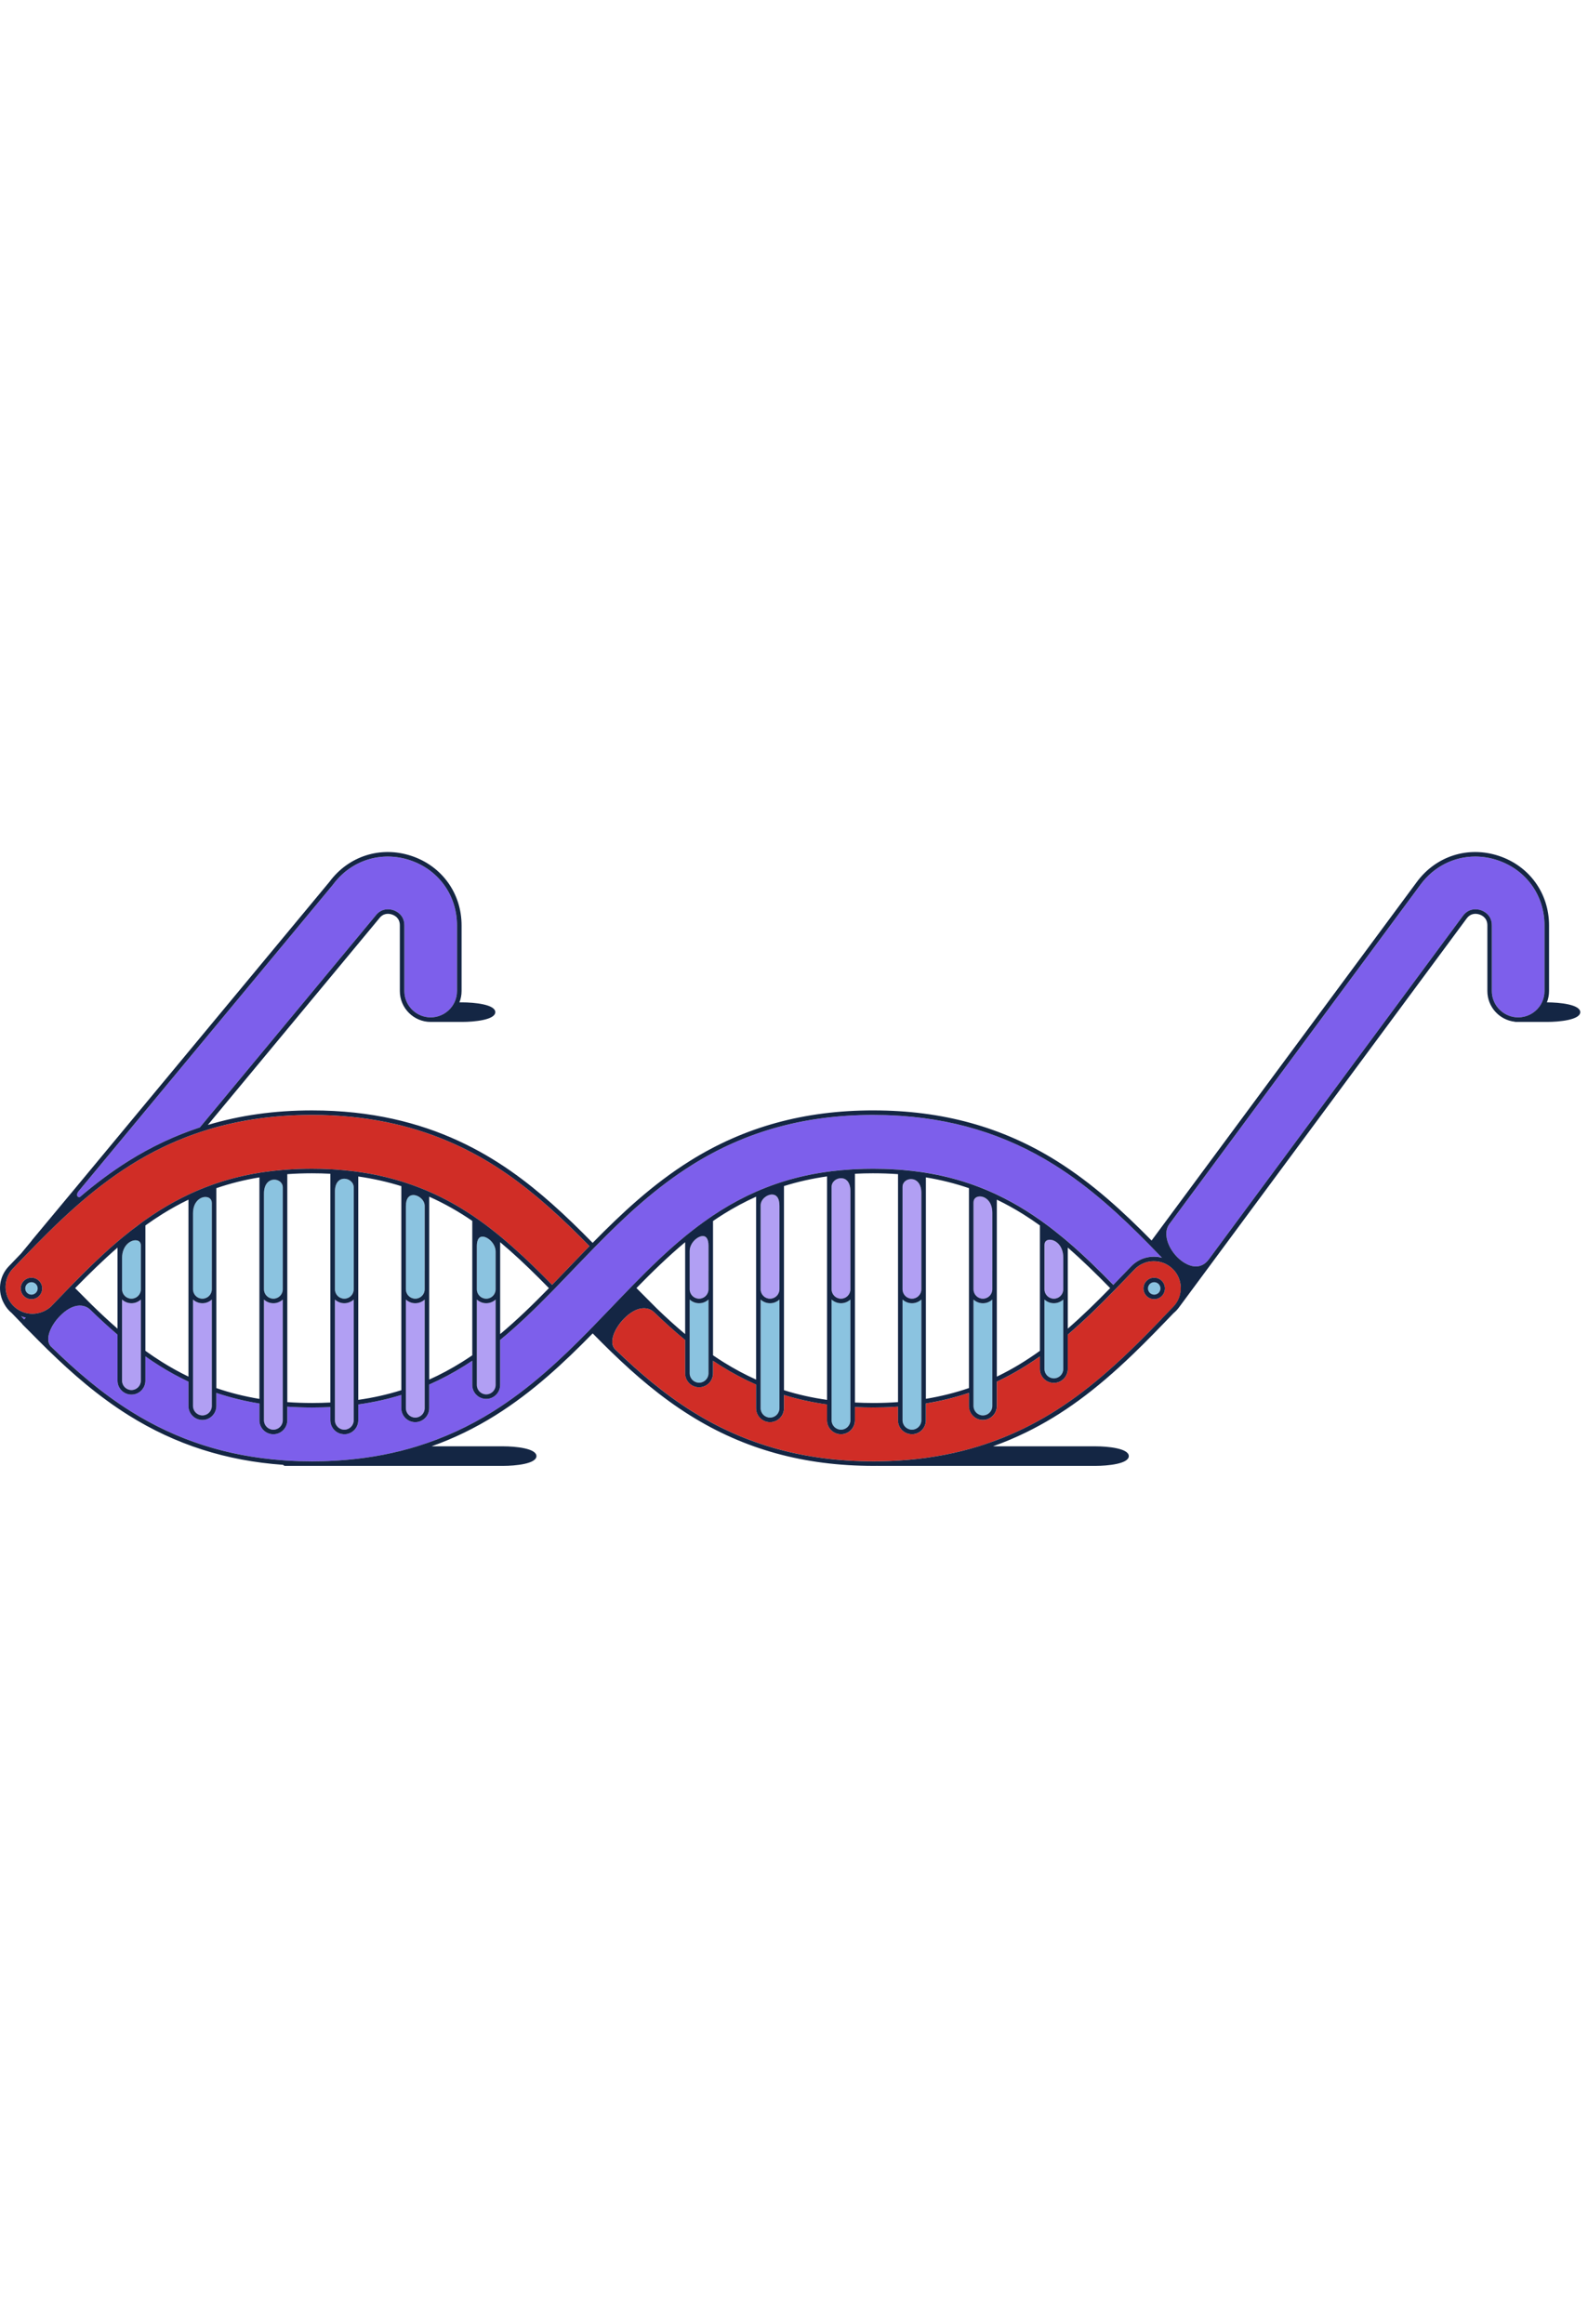 <svg width="205" height="300" viewBox="0 0 205 300" fill="none" xmlns="http://www.w3.org/2000/svg">
<path d="M34.075 167.778V183.365C34.075 184.035 34.62 184.579 35.29 184.579C35.959 184.579 36.504 184.034 36.504 183.365V167.777C36.183 168.072 35.758 168.253 35.29 168.253C34.822 168.253 34.396 168.072 34.075 167.778ZM43.235 167.778V183.366C43.235 183.718 43.386 184.034 43.627 184.256C43.81 184.428 44.043 184.537 44.293 184.569C44.344 184.576 44.397 184.581 44.449 184.581C45.12 184.581 45.664 184.035 45.664 183.366V167.778C45.343 168.073 44.917 168.254 44.449 168.254C43.98 168.253 43.556 168.072 43.235 167.778ZM15.756 167.778V178.248C15.756 178.919 16.301 179.463 16.97 179.463C17.64 179.463 18.184 178.917 18.184 178.248V167.778C17.864 168.073 17.438 168.254 16.97 168.254C16.502 168.253 16.076 168.072 15.756 167.778ZM24.916 167.778V181.521C24.916 182.192 25.461 182.736 26.13 182.736C26.8 182.736 27.344 182.191 27.344 181.521V167.778C27.024 168.073 26.598 168.254 26.13 168.254C25.662 168.253 25.236 168.072 24.916 167.778ZM61.553 167.778V178.807C61.553 179.478 62.099 180.022 62.768 180.022C63.438 180.022 63.982 179.477 63.982 178.807V167.779C63.661 168.074 63.236 168.256 62.768 168.256C62.3 168.253 61.874 168.072 61.553 167.778ZM52.394 167.778V181.805C52.394 182.475 52.939 183.019 53.608 183.019C54.278 183.019 54.822 182.474 54.822 181.805V167.777C54.502 168.072 54.076 168.253 53.608 168.253C53.14 168.253 52.714 168.072 52.394 167.778ZM126.497 154.464C126.098 154.464 125.671 154.671 125.671 155.254V166.452C125.671 167.122 126.216 167.666 126.885 167.666C127.554 167.666 128.099 167.121 128.099 166.452V156.574C128.098 155.901 127.909 155.342 127.551 154.956C127.263 154.643 126.878 154.464 126.497 154.464ZM108.574 152.108C107.986 152.108 107.352 152.542 107.352 153.242V166.452C107.352 167.122 107.897 167.666 108.567 167.666C109.236 167.666 109.781 167.121 109.781 166.452V153.775C109.781 153.208 109.644 152.755 109.387 152.465C109.123 152.17 108.799 152.108 108.574 152.108ZM117.611 152.225C117.078 152.225 116.513 152.581 116.512 153.241V166.453C116.512 167.123 117.057 167.667 117.726 167.667C118.395 167.667 118.941 167.122 118.941 166.453V154.02C118.941 152.696 118.224 152.225 117.611 152.225ZM99.656 154.215C98.993 154.215 98.191 154.843 98.191 155.625V166.453C98.191 167.123 98.737 167.667 99.406 167.667C100.076 167.667 100.62 167.122 100.62 166.453V155.652C100.62 155.146 100.512 154.751 100.308 154.508C100.147 154.314 99.927 154.215 99.656 154.215ZM90.729 159.581C90.059 159.581 89.033 160.452 89.033 161.523V166.453C89.033 167.123 89.578 167.667 90.247 167.667C90.916 167.667 91.461 167.122 91.461 166.453V160.819C91.461 160.373 91.377 160.027 91.219 159.819C91.099 159.658 90.937 159.581 90.729 159.581ZM136.652 160.607C136.332 160.261 135.91 160.054 135.521 160.054C135.314 160.054 134.83 160.121 134.83 160.743V166.453C134.83 167.123 135.376 167.667 136.045 167.667C136.715 167.667 137.259 167.122 137.259 166.453V162.357C137.26 161.457 136.929 160.909 136.652 160.607Z" fill="#B19FF3"/>
<path d="M193.293 111.05C192.346 110.738 191.386 110.587 190.445 110.587C187.704 110.587 185.108 111.868 183.384 114.201L150.962 158.034C150.283 158.952 150.623 160.102 150.886 160.706C151.515 162.154 152.913 163.351 154.137 163.49C154.901 163.577 155.545 163.273 156.055 162.583L188.851 118.245C189.678 117.127 190.832 117.399 191.165 117.509C191.499 117.619 192.588 118.086 192.588 119.476V127.951C192.588 129.613 193.787 130.999 195.366 131.293C195.462 131.31 195.56 131.326 195.659 131.335C195.755 131.344 195.853 131.349 195.951 131.35C195.964 131.35 195.976 131.351 195.987 131.351C197.094 131.351 198.08 130.819 198.701 129.998C198.773 129.904 198.838 129.806 198.9 129.705C199.22 129.177 199.389 128.57 199.388 127.952V119.478C199.387 115.577 196.995 112.27 193.293 111.05ZM10.307 154.546C12.269 152.873 14.351 151.293 16.615 149.878C19.538 148.048 22.59 146.613 25.798 145.559L48.466 118.238C49.292 117.129 50.442 117.399 50.775 117.509C51.109 117.619 52.198 118.086 52.198 119.476V127.951C52.198 129.726 53.566 131.189 55.305 131.337C55.401 131.346 55.499 131.35 55.597 131.35C55.696 131.35 55.794 131.346 55.89 131.337C56.877 131.253 57.745 130.745 58.311 129.997C58.383 129.903 58.448 129.805 58.51 129.704C58.83 129.175 58.999 128.569 58.998 127.951V119.476C58.998 115.579 56.606 112.271 52.904 111.051C49.202 109.83 45.312 111.068 42.995 114.202L42.984 114.215L10.19 153.742L10.187 153.747L10.079 153.876C9.932 154.091 9.918 154.316 9.99 154.443C10.056 154.554 10.189 154.564 10.307 154.546ZM3.097 170.324C3.102 170.331 3.109 170.337 3.115 170.344L3.127 170.331L3.329 170.112C3.119 170.067 2.913 170.005 2.713 169.928C2.84 170.06 2.969 170.192 3.097 170.324ZM148.518 160.845L148.311 160.635C144.653 156.92 140.75 153.292 136.087 150.374C129.745 146.406 122.795 144.31 114.902 143.988C114.191 143.958 113.48 143.943 112.768 143.943H112.734V143.942H112.733C103.938 143.942 96.299 146.046 89.381 150.374C84.615 153.355 80.643 157.081 76.915 160.88C76.847 160.95 76.778 161.019 76.71 161.09C76.643 161.16 76.573 161.229 76.506 161.299C76.152 161.662 75.802 162.024 75.452 162.387C75.303 162.54 75.156 162.695 75.007 162.848C74.671 163.198 74.336 163.546 74.001 163.895L73.847 163.751L74 163.897L73.999 163.898C73.22 164.71 72.449 165.513 71.679 166.305C71.611 166.375 71.543 166.445 71.475 166.514C71.408 166.584 71.339 166.653 71.271 166.722C69.09 168.952 66.906 171.076 64.568 172.995V178.807C64.568 179.799 63.76 180.606 62.768 180.606C61.776 180.606 60.969 179.799 60.969 178.807V175.679C60.632 175.904 60.292 176.125 59.947 176.342C58.465 177.27 56.957 178.071 55.409 178.752V181.805C55.409 182.797 54.602 183.604 53.61 183.604C52.618 183.604 51.811 182.797 51.811 181.805V180.093C50.027 180.644 48.179 181.052 46.25 181.319V183.365C46.25 184.358 45.443 185.165 44.451 185.165C44.414 185.165 44.377 185.161 44.34 185.159C44.239 185.153 44.141 185.139 44.047 185.117C43.946 185.094 43.847 185.063 43.752 185.023C43.106 184.749 42.651 184.109 42.651 183.364V181.655C42.535 181.661 42.42 181.667 42.305 181.672C42.1 181.68 41.894 181.688 41.688 181.694C41.228 181.707 40.763 181.714 40.294 181.714H40.281C39.191 181.714 38.13 181.677 37.091 181.605V183.364C37.091 184.356 36.283 185.164 35.291 185.164C34.299 185.164 33.492 184.356 33.492 183.364V181.195C31.564 180.884 29.717 180.43 27.932 179.828V181.519C27.932 182.512 27.125 183.319 26.133 183.319C25.141 183.319 24.334 182.512 24.334 181.519V178.376C23.073 177.781 21.836 177.103 20.616 176.341C19.988 175.948 19.375 175.537 18.772 175.114V178.246C18.772 179.238 17.965 180.046 16.973 180.046C15.981 180.046 15.174 179.238 15.174 178.246V172.306C13.961 171.271 12.784 170.182 11.623 169.053C11.617 169.048 11.609 169.043 11.604 169.037C10.86 168.351 9.384 168.181 7.678 169.966C6.508 171.191 5.784 172.935 6.541 173.801C9.673 176.864 13.036 179.795 16.929 182.231C22.837 185.927 29.273 187.999 36.506 188.526L36.798 188.547C36.895 188.554 36.992 188.561 37.091 188.567C38.136 188.63 39.2 188.662 40.281 188.662H40.335C40.822 188.662 41.307 188.654 41.788 188.641C42.009 188.636 42.23 188.627 42.45 188.618C45.703 188.486 48.796 188.052 51.752 187.309C52.121 187.217 52.488 187.118 52.852 187.017C53.185 186.923 53.516 186.826 53.845 186.724C57.28 185.667 60.531 184.174 63.635 182.232C68.401 179.251 72.373 175.525 76.101 171.726L76.106 171.721L76.306 171.517L76.31 171.513C76.377 171.445 76.444 171.377 76.51 171.308L76.515 171.303C77.332 170.467 78.136 169.628 78.937 168.793V168.789L79.022 168.702C79.028 168.695 79.035 168.689 79.041 168.683L79.252 168.884L79.042 168.682C79.371 168.339 79.697 167.999 80.025 167.659C80.171 167.507 80.317 167.355 80.464 167.203C80.756 166.901 81.047 166.601 81.337 166.301C81.339 166.299 81.342 166.297 81.343 166.294C81.408 166.226 81.475 166.158 81.541 166.091C81.543 166.088 81.545 166.086 81.546 166.084L81.745 165.881L81.752 165.874C83.931 163.647 86.114 161.524 88.452 159.605C88.488 159.575 88.526 159.547 88.562 159.516C88.567 159.513 88.569 159.508 88.574 159.506L88.588 159.495C88.639 159.453 88.692 159.412 88.743 159.37C88.84 159.292 88.938 159.212 89.036 159.135C89.918 158.431 90.826 157.76 91.758 157.124C91.856 157.057 91.952 156.988 92.05 156.923C92.386 156.698 92.727 156.477 93.072 156.262C94.555 155.334 96.064 154.532 97.612 153.851C97.709 153.807 97.807 153.766 97.904 153.724C98.001 153.682 98.098 153.64 98.197 153.599C98.995 153.266 99.805 152.964 100.626 152.695C100.724 152.663 100.821 152.632 100.919 152.6C101.016 152.569 101.114 152.538 101.211 152.509C102.996 151.958 104.842 151.551 106.772 151.283C106.869 151.269 106.967 151.257 107.064 151.244L107.356 151.206C108.152 151.107 108.961 151.033 109.786 150.981C109.883 150.975 109.98 150.968 110.079 150.964C110.176 150.958 110.274 150.953 110.371 150.948C111.147 150.91 111.934 150.889 112.739 150.889H112.74V150.89C113.213 150.89 113.682 150.897 114.144 150.91C114.351 150.916 114.556 150.924 114.761 150.932C115.156 150.948 115.545 150.972 115.932 150.997C116.03 151.005 116.128 151.01 116.225 151.017C116.323 151.024 116.42 151.034 116.517 151.042C117.342 151.111 118.152 151.202 118.947 151.318C119.045 151.332 119.142 151.347 119.24 151.362C119.337 151.378 119.435 151.392 119.532 151.408C121.46 151.719 123.307 152.174 125.092 152.776C125.19 152.808 125.288 152.842 125.385 152.876C125.482 152.91 125.58 152.944 125.677 152.979C126.498 153.273 127.308 153.6 128.107 153.958C128.204 154.002 128.302 154.046 128.399 154.091C128.496 154.135 128.595 154.182 128.692 154.227C129.953 154.823 131.188 155.499 132.407 156.262C133.033 156.654 133.649 157.064 134.252 157.49C134.35 157.559 134.447 157.629 134.544 157.699C134.643 157.77 134.74 157.841 134.837 157.912C135.667 158.518 136.476 159.149 137.267 159.805C137.365 159.887 137.462 159.969 137.559 160.051C137.656 160.133 137.754 160.215 137.852 160.296C139.884 162.03 141.809 163.915 143.732 165.88C144.508 165.082 145.278 164.281 146.036 163.491C146.185 163.336 146.346 163.192 146.518 163.062C146.728 162.902 146.952 162.764 147.187 162.649C147.355 162.567 147.528 162.496 147.707 162.437C148.083 162.314 148.478 162.248 148.884 162.24C149.273 162.231 149.653 162.278 150.018 162.375C149.592 161.934 149.164 161.492 148.732 161.051C148.656 160.985 148.587 160.915 148.518 160.845Z" fill="#7D5FEB"/>
<path d="M70.828 155.821C70.463 155.497 70.087 155.172 69.702 154.843C69.537 154.703 69.37 154.562 69.2 154.421C63.013 149.273 54.191 143.94 40.279 143.94C35.209 143.94 30.526 144.641 26.141 146.061C25.967 146.117 25.791 146.175 25.618 146.234C25.44 146.295 25.262 146.356 25.086 146.418C22.248 147.424 19.536 148.739 16.927 150.372C11.594 153.708 7.258 157.975 3.143 162.235C3.095 162.285 3.049 162.334 3.001 162.383C2.852 162.537 2.703 162.692 2.555 162.845C2.234 163.177 1.916 163.51 1.598 163.842C1.594 163.846 1.591 163.851 1.587 163.854C1.583 163.86 1.578 163.867 1.573 163.873C1.148 164.362 0.873 164.947 0.769 165.572C0.724 165.838 0.71 166.112 0.729 166.389C0.792 167.314 1.212 168.157 1.91 168.765C2.448 169.234 3.104 169.518 3.808 169.595C3.842 169.598 3.876 169.604 3.91 169.606C4.002 169.613 4.094 169.616 4.187 169.616C4.328 169.616 4.47 169.606 4.61 169.589C5.329 169.498 6.027 169.185 6.569 168.699C6.645 168.619 6.719 168.541 6.796 168.462C7.493 167.735 8.186 167.014 8.878 166.304L8.88 166.302C8.947 166.233 9.015 166.164 9.081 166.095C9.083 166.093 9.083 166.092 9.084 166.092L9.286 165.886L9.288 165.884C9.347 165.823 9.407 165.764 9.465 165.704C10.197 164.956 10.932 164.222 11.671 163.502C12.816 162.391 13.975 161.319 15.17 160.298C15.267 160.215 15.366 160.134 15.463 160.052C15.56 159.971 15.657 159.888 15.755 159.807C16.545 159.151 17.354 158.519 18.185 157.914C18.282 157.843 18.379 157.771 18.477 157.701C18.575 157.631 18.672 157.561 18.77 157.492C19.373 157.066 19.987 156.657 20.612 156.265C21.831 155.502 23.069 154.825 24.33 154.229C24.427 154.183 24.525 154.137 24.622 154.092C24.72 154.048 24.818 154.003 24.915 153.96C25.712 153.602 26.522 153.275 27.345 152.981C27.442 152.946 27.54 152.912 27.637 152.878C27.734 152.844 27.831 152.81 27.93 152.777C29.716 152.175 31.562 151.721 33.49 151.41L33.782 151.364C33.879 151.349 33.977 151.334 34.075 151.32C34.87 151.204 35.68 151.113 36.505 151.045L36.797 151.02C36.894 151.013 36.992 151.007 37.089 151C38.128 150.929 39.189 150.892 40.279 150.892C41.09 150.892 41.88 150.913 42.65 150.952C42.748 150.957 42.845 150.964 42.942 150.969L43.234 150.986C44.069 151.041 44.877 151.118 45.664 151.218C45.859 151.242 46.054 151.268 46.249 151.296C48.247 151.577 50.094 151.996 51.809 152.522C51.908 152.553 52.005 152.583 52.102 152.614C52.2 152.645 52.297 152.677 52.394 152.708C53.235 152.983 54.045 153.283 54.824 153.606C54.922 153.647 55.019 153.686 55.117 153.727C55.215 153.769 55.312 153.811 55.409 153.854C57.456 154.747 59.294 155.791 60.969 156.914C61.067 156.979 61.164 157.045 61.262 157.112C61.36 157.178 61.457 157.246 61.554 157.313C62.403 157.905 63.212 158.514 63.984 159.133C64.082 159.211 64.179 159.29 64.276 159.369C64.374 159.449 64.472 159.528 64.569 159.609L64.669 159.692C64.831 159.827 64.992 159.961 65.15 160.096C65.515 160.406 65.873 160.716 66.223 161.026C67.905 162.515 69.51 164.085 71.272 165.885C71.889 165.25 72.507 164.608 73.129 163.96L73.576 163.492C74.409 162.624 75.248 161.75 76.097 160.878C74.284 159.031 72.611 157.399 70.828 155.821ZM2.674 166.34C2.674 165.576 3.295 164.955 4.06 164.955C4.826 164.955 5.446 165.576 5.446 166.34C5.446 167.104 4.824 167.727 4.06 167.727C3.297 167.727 2.674 167.104 2.674 166.34ZM152.433 166.216C152.433 166.195 152.431 166.174 152.431 166.153C152.43 166.119 152.429 166.085 152.426 166.051L152.419 165.975C152.417 165.946 152.415 165.916 152.41 165.886C152.406 165.857 152.402 165.829 152.398 165.801C152.395 165.775 152.391 165.748 152.387 165.723C152.382 165.691 152.375 165.661 152.369 165.629C152.364 165.606 152.361 165.582 152.355 165.559C152.348 165.526 152.34 165.495 152.332 165.462C152.326 165.44 152.321 165.418 152.315 165.396C152.306 165.364 152.296 165.331 152.287 165.299C152.281 165.278 152.275 165.257 152.268 165.236C152.258 165.204 152.246 165.173 152.236 165.14C152.229 165.119 152.222 165.097 152.213 165.076C152.202 165.045 152.189 165.015 152.177 164.984C152.168 164.962 152.16 164.94 152.15 164.918C152.139 164.89 152.125 164.862 152.112 164.835C152.1 164.811 152.089 164.787 152.078 164.763C152.065 164.738 152.052 164.713 152.038 164.687C152.025 164.662 152.011 164.636 151.997 164.611C151.984 164.588 151.97 164.566 151.957 164.543C151.941 164.517 151.926 164.49 151.909 164.463C151.896 164.442 151.882 164.422 151.869 164.402C151.851 164.374 151.833 164.346 151.813 164.318C151.8 164.299 151.786 164.28 151.772 164.262C151.751 164.233 151.731 164.205 151.71 164.177C151.696 164.159 151.681 164.141 151.666 164.122C151.644 164.095 151.623 164.069 151.599 164.042C151.583 164.022 151.565 164.003 151.548 163.984C151.526 163.96 151.505 163.935 151.481 163.912C151.444 163.873 151.406 163.835 151.368 163.797C150.697 163.155 149.818 162.813 148.89 162.831C148.175 162.846 147.498 163.075 146.93 163.486C146.76 163.61 146.6 163.748 146.454 163.9C146.222 164.142 145.989 164.386 145.755 164.629C145.559 164.832 145.363 165.036 145.166 165.241C144.825 165.595 144.48 165.951 144.135 166.305C144.067 166.375 143.999 166.446 143.931 166.515C143.863 166.585 143.795 166.654 143.727 166.724C143.324 167.137 142.918 167.548 142.51 167.955C142.36 168.104 142.21 168.252 142.062 168.4C141.721 168.736 141.381 169.071 141.04 169.399C139.94 170.459 138.88 171.423 137.847 172.305V176.742C137.847 177.734 137.04 178.542 136.048 178.542C135.056 178.542 134.248 177.734 134.248 176.742V175.119C132.556 176.313 130.889 177.304 129.17 178.147C129.01 178.226 128.848 178.303 128.687 178.379V181.524C128.687 182.516 127.88 183.323 126.888 183.323C125.896 183.323 125.089 182.516 125.089 181.524V179.825C123.306 180.424 121.456 180.879 119.528 181.192V183.368C119.528 184.36 118.721 185.168 117.729 185.168C117.383 185.168 117.06 185.067 116.785 184.897C116.669 184.826 116.562 184.742 116.465 184.647C116.295 184.48 116.161 184.281 116.069 184.061C115.977 183.842 115.93 183.606 115.93 183.368V181.607C115.543 181.633 115.152 181.656 114.758 181.673C114.553 181.683 114.347 181.69 114.14 181.695C113.677 181.71 113.21 181.717 112.738 181.717C111.934 181.717 111.145 181.695 110.37 181.657V183.367C110.37 184.359 109.563 185.166 108.571 185.166C107.579 185.166 106.771 184.359 106.771 183.367V181.319C104.842 181.051 102.995 180.644 101.211 180.093V181.804C101.211 182.796 100.404 183.603 99.412 183.603C98.42 183.603 97.613 182.796 97.613 181.804V178.752C96.064 178.071 94.556 177.269 93.073 176.341C92.729 176.126 92.388 175.905 92.053 175.68V177.3C92.053 178.292 91.246 179.1 90.253 179.1C89.261 179.1 88.454 178.292 88.454 177.3V172.997C87.067 171.858 85.734 170.646 84.424 169.384C84.422 169.382 84.419 169.381 84.418 169.38C83.674 168.693 82.199 168.523 80.494 170.308C79.3 171.558 78.569 173.348 79.403 174.195L79.408 174.199C82.425 177.118 85.664 179.902 89.388 182.232C96.305 186.56 103.944 188.663 112.741 188.663C112.821 188.663 112.9 188.662 112.98 188.662C113.077 188.662 113.175 188.661 113.272 188.659L113.565 188.656C113.793 188.652 114.02 188.648 114.247 188.642C114.468 188.636 114.688 188.628 114.906 188.62C118.187 188.489 121.289 188.055 124.247 187.309C124.616 187.217 124.981 187.119 125.345 187.017C125.676 186.923 126.006 186.826 126.333 186.725C128.359 186.099 130.332 185.316 132.235 184.383C136.831 182.128 141.035 179.051 145.864 174.404C146.22 174.061 146.573 173.715 146.925 173.367C147.078 173.215 147.231 173.064 147.384 172.911C148.245 172.051 149.093 171.182 149.928 170.318L150.019 170.223C150.132 170.106 150.243 169.989 150.357 169.872C150.393 169.833 150.431 169.796 150.467 169.757C150.681 169.535 150.894 169.313 151.107 169.092C151.226 168.968 151.345 168.843 151.465 168.719L151.478 168.706C151.482 168.701 151.486 168.696 151.49 168.692C151.509 168.672 151.528 168.651 151.547 168.631C151.568 168.607 151.589 168.585 151.609 168.561C151.627 168.54 151.645 168.517 151.662 168.495C151.681 168.472 151.701 168.448 151.72 168.425C151.736 168.403 151.753 168.38 151.769 168.359C151.788 168.335 151.806 168.309 151.824 168.285C151.838 168.265 151.851 168.244 151.865 168.223C151.884 168.195 151.902 168.166 151.92 168.138C151.932 168.121 151.941 168.102 151.953 168.085L152.009 167.99L152.033 167.944C152.052 167.909 152.072 167.873 152.089 167.837C152.095 167.825 152.101 167.812 152.106 167.8C152.125 167.76 152.143 167.721 152.161 167.681C152.164 167.672 152.168 167.663 152.171 167.654C152.19 167.611 152.208 167.567 152.224 167.523C152.226 167.517 152.229 167.51 152.231 167.504C152.249 167.458 152.265 167.411 152.28 167.363L152.284 167.349C152.299 167.3 152.314 167.25 152.327 167.2C152.328 167.197 152.329 167.192 152.329 167.188C152.342 167.138 152.355 167.088 152.366 167.038C152.367 167.033 152.367 167.029 152.368 167.025C152.378 166.974 152.388 166.924 152.396 166.874C152.397 166.868 152.397 166.862 152.398 166.856C152.406 166.807 152.413 166.759 152.419 166.71C152.42 166.701 152.42 166.692 152.422 166.683C152.426 166.637 152.431 166.591 152.435 166.545C152.436 166.532 152.436 166.519 152.437 166.506C152.439 166.464 152.442 166.422 152.443 166.379V166.329C152.435 166.294 152.435 166.255 152.433 166.216ZM148.999 164.955C149.763 164.955 150.384 165.576 150.384 166.34C150.384 167.104 149.763 167.727 148.999 167.727C148.235 167.727 147.612 167.105 147.612 166.34C147.612 165.575 148.235 164.955 148.999 164.955Z" fill="#D02D26"/>
<path d="M98.191 167.778V181.804C98.191 182.475 98.736 183.019 99.405 183.019C100.075 183.019 100.619 182.474 100.619 181.804V167.777C100.299 168.072 99.873 168.253 99.405 168.253C98.937 168.253 98.511 168.072 98.191 167.778ZM89.031 167.778V177.301C89.031 177.971 89.576 178.515 90.245 178.515C90.914 178.515 91.459 177.97 91.459 177.301V167.778C91.139 168.073 90.713 168.254 90.245 168.254C89.777 168.254 89.351 168.072 89.031 167.778ZM134.828 167.778V176.74C134.828 177.411 135.374 177.955 136.043 177.955C136.713 177.955 137.257 177.409 137.257 176.74V167.779C136.936 168.074 136.511 168.255 136.043 168.255C135.575 168.253 135.149 168.072 134.828 167.778ZM107.35 167.778V183.366C107.35 184.036 107.896 184.58 108.565 184.58C109.234 184.58 109.779 184.035 109.779 183.366V167.778C109.458 168.073 109.033 168.254 108.565 168.254C108.097 168.253 107.671 168.072 107.35 167.778ZM125.669 167.778V181.519C125.669 182.189 126.214 182.733 126.883 182.733C127.552 182.733 128.097 182.188 128.097 181.519V167.777C127.777 168.072 127.351 168.253 126.883 168.253C126.415 168.253 125.989 168.072 125.669 167.778ZM116.51 167.778V183.365C116.51 184.035 117.055 184.579 117.724 184.579C118.394 184.579 118.939 184.034 118.939 183.365V167.777C118.618 168.072 118.192 168.253 117.724 168.253C117.256 168.253 116.831 168.072 116.51 167.778ZM36.175 152.575C35.972 152.398 35.691 152.297 35.404 152.297C34.791 152.297 34.075 152.766 34.073 154.087V166.453C34.073 167.123 34.619 167.667 35.288 167.667C35.957 167.667 36.502 167.122 36.502 166.453V153.314C36.502 152.94 36.324 152.706 36.175 152.575ZM44.441 152.18C44.215 152.18 43.891 152.242 43.626 152.538C43.369 152.827 43.233 153.278 43.232 153.844V166.454C43.232 167.124 43.777 167.668 44.446 167.668C45.117 167.668 45.661 167.123 45.661 166.454V153.316C45.662 152.613 45.028 152.18 44.441 152.18ZM26.517 154.536C26.136 154.536 25.753 154.715 25.462 155.027C25.104 155.413 24.915 155.973 24.914 156.646V166.452C24.914 167.122 25.459 167.666 26.128 167.666C26.798 167.666 27.342 167.121 27.342 166.452V155.324C27.342 154.743 26.916 154.536 26.517 154.536ZM17.494 160.125C17.104 160.125 16.682 160.332 16.362 160.678C16.085 160.98 15.754 161.528 15.754 162.429V166.454C15.754 167.124 16.299 167.668 16.968 167.668C17.639 167.668 18.183 167.123 18.183 166.454V160.814C18.183 160.192 17.701 160.125 17.494 160.125ZM62.285 159.651C62.076 159.651 61.915 159.729 61.794 159.889C61.636 160.098 61.552 160.443 61.552 160.889V166.453C61.552 167.123 62.097 167.667 62.766 167.667C63.436 167.667 63.98 167.122 63.98 166.453V161.593C63.981 160.522 62.955 159.651 62.285 159.651ZM53.357 154.287C53.087 154.287 52.867 154.385 52.704 154.579C52.499 154.822 52.392 155.218 52.392 155.723V166.454C52.392 167.124 52.937 167.668 53.606 167.668C54.276 167.668 54.82 167.123 54.82 166.454V155.697C54.822 154.915 54.02 154.287 53.357 154.287ZM148.997 165.54C148.556 165.54 148.196 165.899 148.196 166.34C148.196 166.781 148.555 167.142 148.997 167.142C149.44 167.142 149.798 166.783 149.798 166.34C149.798 165.898 149.44 165.54 148.997 165.54ZM4.059 165.54C3.618 165.54 3.258 165.899 3.258 166.34C3.258 166.781 3.617 167.142 4.059 167.142C4.501 167.142 4.859 166.783 4.859 166.34C4.859 165.898 4.5 165.54 4.059 165.54Z" fill="#8BC3E0"/>
<path d="M199.696 129.41H199.694C199.878 128.945 199.972 128.449 199.972 127.949V119.475C199.972 115.32 197.422 111.795 193.476 110.494C189.53 109.193 185.383 110.512 182.913 113.852L150.491 157.685L148.662 160.157C144.999 156.44 141.085 152.809 136.397 149.876C129.393 145.495 121.663 143.363 112.767 143.357C112.756 143.357 112.744 143.356 112.732 143.356C103.824 143.356 96.085 145.488 89.07 149.876C84.255 152.889 80.257 156.637 76.506 160.461C74.688 158.608 73.01 156.97 71.217 155.384C64.891 149.785 55.657 143.358 40.28 143.358C35.48 143.358 31.02 143.978 26.829 145.236L48.924 118.605L48.934 118.592C49.491 117.839 50.214 117.938 50.596 118.064C50.977 118.189 51.617 118.54 51.617 119.476V127.95C51.617 130.147 53.404 131.935 55.601 131.935H59.64C61.236 131.935 63.938 131.669 63.938 130.672C63.938 129.676 61.236 129.41 59.64 129.41H59.309C59.493 128.945 59.587 128.449 59.587 127.949V119.475C59.587 115.32 57.037 111.795 53.091 110.494C49.147 109.194 45.004 110.509 42.533 113.845L9.746 153.364C9.701 153.412 9.66 153.462 9.622 153.513L4.114 160.131C4.094 160.155 4.081 160.18 4.069 160.207L2.711 161.845C2.18 162.395 1.652 162.946 1.127 163.493C1.126 163.496 1.125 163.497 1.122 163.499C-0.141 164.82 -0.342 166.8 0.541 168.332C0.786 168.791 1.121 169.201 1.534 169.538C1.969 169.99 2.406 170.444 2.844 170.899C2.858 170.932 2.878 170.964 2.905 170.991L4.034 172.122C4.653 172.752 5.279 173.382 5.914 174.006L6.174 174.267L6.19 174.284C6.203 174.295 6.216 174.306 6.23 174.315C9.359 177.369 12.722 180.291 16.623 182.731C22.639 186.496 29.192 188.598 36.559 189.119C36.611 189.198 36.7 189.251 36.802 189.251H64.953C66.55 189.251 69.251 188.985 69.251 187.988C69.251 186.992 66.55 186.726 64.953 186.726H55.712C58.575 185.708 61.312 184.378 63.948 182.73C68.763 179.718 72.76 175.969 76.512 172.146C77.314 172.964 78.13 173.778 78.96 174.583L78.985 174.608L79.001 174.624C79.004 174.626 79.007 174.629 79.011 174.631C82.048 177.57 85.311 180.375 89.077 182.731C96.09 187.118 103.831 189.251 112.74 189.251C112.908 189.251 113.075 189.249 113.241 189.247C113.252 189.248 113.261 189.251 113.272 189.251H141.422C143.019 189.251 145.72 188.985 145.72 187.988C145.72 186.992 143.019 186.726 141.422 186.726H128.187C129.654 186.203 131.087 185.598 132.493 184.909C137.147 182.627 141.395 179.518 146.27 174.827C148.075 173.09 149.816 171.285 151.503 169.527C151.752 169.322 151.978 169.087 152.172 168.824L152.971 167.744L154.147 166.155L189.327 118.592C189.884 117.839 190.607 117.938 190.988 118.064C191.369 118.189 192.009 118.54 192.009 119.476V127.95C192.009 129.996 193.559 131.686 195.546 131.909C195.582 131.925 195.623 131.935 195.665 131.935H199.702C201.299 131.935 204 131.669 204 130.672C203.994 129.676 201.292 129.41 199.696 129.41ZM191.165 117.507C190.831 117.397 189.678 117.125 188.851 118.243L156.055 162.582C155.546 163.27 154.9 163.575 154.136 163.489C152.912 163.349 151.514 162.153 150.885 160.704C150.622 160.101 150.283 158.951 150.961 158.032L183.383 114.199C185.108 111.866 187.703 110.585 190.444 110.585C191.386 110.585 192.346 110.736 193.293 111.049C196.994 112.269 199.386 115.576 199.386 119.474V127.948C199.386 128.471 199.267 128.966 199.056 129.409C198.958 129.616 198.838 129.812 198.7 129.994C198.078 130.816 197.093 131.347 195.986 131.347C195.973 131.347 195.961 131.346 195.949 131.346C195.851 131.345 195.753 131.34 195.657 131.331C195.557 131.322 195.46 131.308 195.364 131.289C193.785 130.995 192.586 129.609 192.586 127.947V119.473C192.587 118.085 191.498 117.617 191.165 117.507ZM149.922 170.319C149.088 171.184 148.24 172.052 147.379 172.913C147.227 173.065 147.073 173.217 146.919 173.369C146.568 173.717 146.214 174.062 145.858 174.405C141.029 179.052 136.826 182.13 132.23 184.384C130.327 185.318 128.354 186.101 126.328 186.726C126 186.828 125.671 186.925 125.34 187.018C124.976 187.12 124.611 187.219 124.242 187.311C121.283 188.056 118.181 188.49 114.901 188.621C114.682 188.631 114.461 188.638 114.241 188.643C114.014 188.649 113.787 188.654 113.559 188.657L113.267 188.661C113.17 188.662 113.072 188.662 112.974 188.663C112.895 188.663 112.815 188.664 112.736 188.664C103.939 188.664 96.3 186.561 89.382 182.234C85.658 179.904 82.418 177.119 79.403 174.201L79.398 174.196C78.565 173.349 79.295 171.558 80.488 170.31C82.194 168.525 83.669 168.693 84.413 169.381C84.415 169.383 84.418 169.384 84.419 169.386C85.729 170.648 87.062 171.86 88.449 172.998V177.302C88.449 178.294 89.256 179.101 90.248 179.101C91.24 179.101 92.047 178.294 92.047 177.302V175.682C92.383 175.906 92.724 176.127 93.067 176.343C94.551 177.27 96.06 178.073 97.608 178.754V181.806C97.608 182.798 98.415 183.605 99.407 183.605C100.399 183.605 101.206 182.798 101.206 181.806V180.094C102.99 180.645 104.837 181.052 106.766 181.32V183.365C106.766 184.357 107.573 185.164 108.565 185.164C109.557 185.164 110.365 184.357 110.365 183.365V181.655C111.14 181.693 111.929 181.714 112.732 181.714C113.205 181.714 113.672 181.706 114.135 181.693C114.342 181.688 114.548 181.679 114.753 181.671C115.147 181.654 115.538 181.631 115.925 181.605V183.366C115.925 183.866 116.129 184.319 116.459 184.645C116.555 184.741 116.664 184.824 116.78 184.895C117.055 185.066 117.378 185.165 117.724 185.165C118.716 185.165 119.523 184.358 119.523 183.366V181.19C121.451 180.877 123.301 180.422 125.083 179.823V181.521C125.083 182.513 125.891 183.321 126.883 183.321C127.875 183.321 128.682 182.513 128.682 181.521V178.377C128.843 178.301 129.005 178.224 129.165 178.145C130.882 177.303 132.55 176.312 134.243 175.117V176.74C134.243 177.732 135.05 178.54 136.042 178.54C137.034 178.54 137.842 177.732 137.842 176.74V172.303C138.874 171.421 139.934 170.456 141.035 169.397C141.377 169.069 141.717 168.735 142.056 168.398C142.206 168.25 142.356 168.102 142.504 167.953C142.912 167.546 143.317 167.135 143.722 166.722C143.79 166.652 143.858 166.583 143.926 166.513C143.994 166.442 144.061 166.373 144.129 166.303C144.474 165.949 144.818 165.593 145.161 165.239C145.358 165.035 145.554 164.83 145.75 164.627C145.984 164.383 146.217 164.14 146.449 163.898C146.596 163.745 146.756 163.607 146.925 163.484C147.493 163.073 148.17 162.844 148.885 162.829C149.812 162.811 150.693 163.153 151.362 163.795C151.401 163.832 151.438 163.871 151.476 163.91C151.498 163.933 151.52 163.958 151.543 163.982C151.56 164.001 151.578 164.021 151.594 164.04C151.617 164.066 151.638 164.093 151.661 164.12C151.676 164.139 151.691 164.157 151.705 164.175C151.726 164.203 151.747 164.231 151.767 164.259C151.781 164.278 151.795 164.297 151.808 164.316C151.828 164.344 151.846 164.372 151.864 164.4L151.904 164.461C151.92 164.488 151.937 164.514 151.952 164.541C151.965 164.564 151.979 164.587 151.992 164.609C152.006 164.635 152.019 164.66 152.033 164.685C152.046 164.711 152.06 164.736 152.072 164.761C152.084 164.785 152.095 164.809 152.106 164.833C152.119 164.861 152.132 164.888 152.145 164.916C152.154 164.938 152.164 164.96 152.172 164.982C152.185 165.013 152.196 165.043 152.208 165.074C152.216 165.095 152.223 165.116 152.23 165.138C152.242 165.17 152.253 165.201 152.263 165.234C152.27 165.255 152.276 165.276 152.282 165.297C152.291 165.33 152.302 165.361 152.31 165.394C152.316 165.416 152.32 165.437 152.326 165.46C152.335 165.492 152.343 165.524 152.35 165.557L152.364 165.627C152.37 165.659 152.377 165.689 152.381 165.721C152.386 165.746 152.389 165.773 152.393 165.799C152.398 165.827 152.401 165.856 152.405 165.884C152.408 165.914 152.411 165.944 152.414 165.973L152.421 166.049C152.423 166.083 152.425 166.117 152.426 166.151C152.427 166.172 152.428 166.193 152.428 166.214C152.429 166.253 152.429 166.291 152.428 166.329V166.379C152.427 166.421 152.425 166.463 152.422 166.507C152.421 166.52 152.421 166.532 152.42 166.545C152.416 166.591 152.412 166.638 152.407 166.683C152.406 166.693 152.406 166.701 152.405 166.71C152.399 166.759 152.392 166.809 152.384 166.856C152.382 166.862 152.382 166.868 152.381 166.874C152.373 166.924 152.364 166.975 152.353 167.025C152.352 167.03 152.352 167.033 152.351 167.038C152.34 167.088 152.327 167.138 152.315 167.189C152.313 167.192 152.312 167.197 152.312 167.2C152.299 167.25 152.284 167.3 152.269 167.349L152.265 167.363C152.25 167.41 152.234 167.458 152.216 167.505C152.214 167.51 152.212 167.517 152.209 167.523C152.193 167.568 152.175 167.611 152.157 167.654C152.153 167.664 152.15 167.672 152.146 167.681C152.129 167.721 152.11 167.761 152.091 167.801C152.085 167.812 152.081 167.825 152.075 167.837C152.057 167.873 152.039 167.908 152.019 167.944C152.01 167.96 152.003 167.975 151.994 167.99C151.977 168.022 151.958 168.053 151.938 168.085C151.927 168.102 151.917 168.121 151.905 168.139C151.888 168.167 151.869 168.195 151.85 168.223L151.809 168.285C151.792 168.311 151.773 168.335 151.754 168.36C151.738 168.382 151.723 168.404 151.705 168.425C151.686 168.449 151.668 168.472 151.648 168.495C151.63 168.518 151.613 168.54 151.594 168.561C151.574 168.584 151.553 168.608 151.532 168.631C151.513 168.652 151.496 168.672 151.476 168.692C151.471 168.697 151.468 168.701 151.463 168.706L151.45 168.719C151.332 168.843 151.211 168.967 151.092 169.092C150.879 169.313 150.666 169.535 150.452 169.758C150.416 169.796 150.379 169.834 150.342 169.872C150.23 169.989 150.118 170.106 150.004 170.223C149.982 170.256 149.952 170.288 149.922 170.319ZM76.098 171.728C72.37 175.527 68.398 179.253 63.632 182.234C60.528 184.176 57.277 185.668 53.842 186.726C53.512 186.828 53.181 186.925 52.849 187.018C52.484 187.12 52.118 187.219 51.749 187.311C48.793 188.054 45.7 188.488 42.447 188.62C42.227 188.629 42.007 188.638 41.785 188.643C41.304 188.656 40.819 188.664 40.332 188.664H40.278C39.197 188.664 38.135 188.633 37.088 188.568C36.989 188.563 36.892 188.556 36.795 188.549C36.698 188.542 36.6 188.536 36.503 188.528C29.27 188.001 22.833 185.929 16.926 182.233C13.033 179.797 9.67 176.866 6.538 173.803C5.781 172.936 6.504 171.192 7.675 169.968C9.38 168.183 10.855 168.352 11.601 169.039C11.606 169.045 11.615 169.05 11.62 169.055C12.781 170.183 13.957 171.271 15.171 172.308V178.248C15.171 179.24 15.978 180.047 16.97 180.047C17.962 180.047 18.769 179.24 18.769 178.248V175.115C19.372 175.541 19.987 175.951 20.613 176.343C21.832 177.105 23.068 177.783 24.331 178.378V181.521C24.331 182.513 25.138 183.321 26.13 183.321C27.122 183.321 27.929 182.513 27.929 181.521V179.83C29.715 180.432 31.561 180.886 33.489 181.197V183.366C33.489 184.358 34.296 185.165 35.288 185.165C36.281 185.165 37.088 184.358 37.088 183.366V181.607C38.125 181.678 39.188 181.716 40.278 181.716H40.291C40.761 181.716 41.225 181.709 41.685 181.696C41.892 181.69 42.097 181.682 42.302 181.674C42.417 181.669 42.533 181.663 42.648 181.657V183.366C42.648 184.11 43.103 184.751 43.749 185.025C43.936 185.102 44.135 185.148 44.337 185.161C44.373 185.163 44.411 185.167 44.448 185.167C45.44 185.167 46.247 184.359 46.247 183.367V181.319C48.176 181.051 50.024 180.644 51.808 180.093V181.805C51.808 182.797 52.615 183.604 53.607 183.604C54.599 183.604 55.406 182.797 55.406 181.805V178.751C56.954 178.07 58.46 177.269 59.944 176.341C60.289 176.125 60.629 175.904 60.966 175.678V178.806C60.966 179.798 61.773 180.605 62.765 180.605C63.757 180.605 64.565 179.798 64.565 178.806V172.995C66.902 171.076 69.087 168.952 71.268 166.722C71.336 166.652 71.405 166.583 71.472 166.514C71.54 166.445 71.608 166.373 71.676 166.304C72.446 165.512 73.218 164.71 73.996 163.898L73.997 163.897L73.844 163.751L73.998 163.894C74.333 163.546 74.667 163.197 75.004 162.847C75.151 162.694 75.3 162.54 75.449 162.387C75.799 162.024 76.149 161.661 76.503 161.299C76.57 161.228 76.638 161.159 76.707 161.089C76.775 161.019 76.844 160.95 76.912 160.88C80.64 157.08 84.612 153.354 89.378 150.374C96.297 146.046 103.935 143.942 112.73 143.942H112.731V143.943H112.765C113.26 143.943 113.75 143.951 114.238 143.964C114.459 143.97 114.679 143.978 114.899 143.987C122.792 144.309 129.742 146.406 136.084 150.374C140.747 153.291 144.65 156.92 148.308 160.634L148.515 160.845C148.584 160.915 148.653 160.986 148.722 161.056C149.154 161.497 149.582 161.939 150.008 162.381C149.643 162.284 149.261 162.237 148.874 162.245C148.468 162.253 148.073 162.321 147.697 162.443C147.519 162.501 147.345 162.571 147.177 162.654C146.942 162.769 146.718 162.907 146.508 163.067C146.336 163.198 146.175 163.341 146.026 163.497C145.268 164.286 144.499 165.088 143.722 165.886C141.799 163.92 139.872 162.036 137.842 160.302C137.744 160.219 137.646 160.138 137.549 160.056C137.452 159.974 137.355 159.891 137.257 159.811C136.467 159.154 135.657 158.523 134.827 157.918C134.73 157.846 134.633 157.775 134.534 157.705C134.437 157.635 134.34 157.565 134.242 157.496C133.638 157.07 133.023 156.66 132.397 156.267C131.2 155.517 129.959 154.837 128.682 154.233C128.633 154.209 128.582 154.186 128.533 154.164C128.521 154.157 128.51 154.151 128.497 154.146L128.488 154.143C128.455 154.128 128.422 154.111 128.389 154.096C128.292 154.052 128.194 154.007 128.097 153.964C127.3 153.605 126.49 153.279 125.667 152.985C125.57 152.95 125.472 152.916 125.375 152.882C125.278 152.848 125.18 152.814 125.082 152.781C123.296 152.179 121.45 151.725 119.522 151.414L119.23 151.368C119.132 151.353 119.035 151.338 118.937 151.323C118.142 151.208 117.332 151.116 116.507 151.047L116.215 151.023C116.118 151.016 116.02 151.009 115.922 151.003C115.535 150.976 115.146 150.954 114.751 150.937C114.547 150.929 114.341 150.921 114.134 150.915C113.67 150.902 113.203 150.895 112.73 150.895V150.894H112.729C111.925 150.894 111.137 150.915 110.361 150.954C110.264 150.959 110.166 150.963 110.069 150.969L109.776 150.987C108.951 151.039 108.142 151.114 107.346 151.211C107.248 151.223 107.151 151.237 107.054 151.25L106.761 151.288C104.832 151.556 102.985 151.963 101.201 152.514L100.909 152.606C100.812 152.637 100.713 152.669 100.616 152.7C99.794 152.971 98.986 153.271 98.187 153.605C98.088 153.646 97.991 153.688 97.894 153.73C97.797 153.772 97.699 153.813 97.602 153.856C96.054 154.537 94.545 155.34 93.062 156.267C92.716 156.482 92.377 156.704 92.04 156.928C91.942 156.994 91.846 157.063 91.748 157.129C91.65 157.196 91.552 157.263 91.455 157.331C90.624 157.907 89.815 158.512 89.026 159.14C88.927 159.219 88.83 159.297 88.733 159.375C88.682 159.418 88.629 159.458 88.578 159.501L88.564 159.511C88.559 159.515 88.555 159.519 88.552 159.522C88.516 159.552 88.478 159.58 88.442 159.611C86.103 161.529 83.922 163.652 81.742 165.88L81.735 165.887L81.537 166.089C81.534 166.091 81.532 166.094 81.531 166.096C81.465 166.164 81.398 166.232 81.333 166.3C81.331 166.302 81.328 166.304 81.327 166.307C81.037 166.605 80.746 166.906 80.454 167.209C80.308 167.361 80.162 167.513 80.014 167.665C79.688 168.004 79.361 168.345 79.032 168.687L79.242 168.89L79.031 168.688C79.025 168.694 79.018 168.7 79.012 168.707L78.927 168.795V168.798C78.126 169.632 77.32 170.472 76.505 171.309L76.5 171.314C76.434 171.381 76.367 171.45 76.3 171.518L76.296 171.523L76.096 171.726C76.101 171.724 76.099 171.726 76.098 171.728ZM2.715 169.927C2.915 170.006 3.12 170.066 3.331 170.112L3.129 170.331L3.117 170.344C3.111 170.337 3.104 170.331 3.098 170.324C2.97 170.192 2.841 170.059 2.715 169.927ZM10.191 153.739L42.985 114.212L42.995 114.199C45.313 111.065 49.202 109.828 52.905 111.049C56.606 112.269 58.998 115.576 58.998 119.474V127.948C58.998 128.471 58.879 128.966 58.669 129.409C58.57 129.616 58.45 129.812 58.312 129.994C57.746 130.743 56.878 131.25 55.89 131.335C55.794 131.343 55.696 131.347 55.598 131.347C55.5 131.347 55.401 131.343 55.305 131.335C53.567 131.186 52.198 129.724 52.198 127.948V119.474C52.198 118.084 51.109 117.616 50.776 117.506C50.442 117.396 49.294 117.126 48.467 118.235L25.8 145.557C22.591 146.611 19.54 148.048 16.617 149.876C14.353 151.293 12.27 152.871 10.309 154.544C10.19 154.563 10.058 154.553 9.992 154.44C9.92 154.314 9.934 154.087 10.081 153.874L10.189 153.744L10.191 153.739ZM69.703 154.844C70.088 155.171 70.464 155.497 70.829 155.82C72.612 157.398 74.285 159.03 76.097 160.877C75.248 161.749 74.409 162.622 73.576 163.491L73.129 163.959C72.507 164.607 71.889 165.249 71.271 165.884C69.51 164.085 67.904 162.514 66.222 161.025C65.873 160.715 65.514 160.405 65.15 160.095C64.99 159.96 64.83 159.826 64.669 159.691L64.568 159.608C64.471 159.529 64.374 159.448 64.276 159.368C64.178 159.29 64.081 159.21 63.983 159.132C63.211 158.513 62.404 157.903 61.553 157.312C61.456 157.244 61.359 157.177 61.261 157.111C61.164 157.044 61.067 156.978 60.968 156.913C59.293 155.79 57.456 154.746 55.408 153.853C55.311 153.811 55.214 153.768 55.116 153.726C55.019 153.685 54.922 153.644 54.823 153.605C54.044 153.282 53.235 152.982 52.394 152.707C52.297 152.676 52.2 152.644 52.101 152.613C52.004 152.582 51.907 152.552 51.809 152.521C50.094 151.995 48.247 151.577 46.249 151.295C46.151 151.281 46.054 151.269 45.956 151.254C45.859 151.242 45.761 151.23 45.664 151.217C44.877 151.119 44.068 151.04 43.234 150.985L42.941 150.968C42.844 150.962 42.747 150.956 42.649 150.951C41.879 150.912 41.09 150.891 40.279 150.891C39.189 150.891 38.126 150.927 37.089 150.999C36.992 151.006 36.893 151.012 36.796 151.019C36.698 151.026 36.601 151.036 36.504 151.044C35.679 151.113 34.87 151.204 34.074 151.319C33.976 151.333 33.879 151.348 33.782 151.363C33.685 151.378 33.586 151.393 33.489 151.409C31.561 151.72 29.714 152.174 27.929 152.776C27.831 152.809 27.734 152.843 27.637 152.877C27.54 152.911 27.441 152.945 27.344 152.98C26.523 153.274 25.713 153.601 24.914 153.959C24.817 154.002 24.719 154.047 24.622 154.091C24.525 154.136 24.427 154.183 24.329 154.228C23.068 154.824 21.831 155.501 20.612 156.264C19.987 156.656 19.372 157.065 18.769 157.491C18.671 157.56 18.574 157.63 18.477 157.7C18.379 157.77 18.282 157.842 18.184 157.913C17.354 158.519 16.545 159.15 15.755 159.806C15.656 159.888 15.559 159.97 15.462 160.052C15.365 160.133 15.267 160.215 15.17 160.297C13.974 161.319 12.814 162.39 11.671 163.501C10.93 164.221 10.197 164.956 9.464 165.703L9.288 165.883L9.285 165.886L9.083 166.091C9.082 166.093 9.082 166.094 9.081 166.094C9.014 166.163 8.946 166.232 8.88 166.301L8.877 166.303C8.186 167.014 7.493 167.735 6.795 168.461C6.719 168.541 6.644 168.619 6.568 168.698C6.028 169.184 5.328 169.497 4.61 169.588C4.469 169.606 4.328 169.615 4.186 169.615C4.094 169.615 4.001 169.613 3.909 169.606C3.875 169.603 3.841 169.597 3.807 169.594C3.103 169.517 2.448 169.234 1.91 168.764C1.211 168.156 0.791 167.312 0.728 166.389C0.709 166.111 0.724 165.838 0.768 165.571C0.872 164.947 1.147 164.361 1.573 163.872C1.577 163.866 1.582 163.859 1.587 163.854C1.59 163.849 1.594 163.845 1.597 163.841C1.916 163.508 2.235 163.176 2.554 162.844C2.703 162.69 2.851 162.536 3 162.382C3.048 162.333 3.095 162.284 3.143 162.234C7.257 157.974 11.595 153.708 16.927 150.371C19.535 148.739 22.247 147.423 25.085 146.417C25.262 146.354 25.44 146.293 25.617 146.234C25.792 146.175 25.966 146.118 26.14 146.06C30.525 144.64 35.209 143.94 40.279 143.94C54.192 143.94 63.012 149.272 69.199 154.42C69.369 154.563 69.536 154.703 69.703 154.844ZM63.983 173.09V178.806C63.983 179.477 63.438 180.021 62.769 180.021C62.099 180.021 61.555 179.475 61.555 178.806V167.777C61.875 168.072 62.301 168.253 62.769 168.253C63.237 168.253 63.663 168.072 63.983 167.777V173.09ZM54.823 178.685V181.805C54.823 182.475 54.278 183.019 53.609 183.019C52.939 183.019 52.395 182.474 52.395 181.805V167.778C52.715 168.073 53.141 168.254 53.609 168.254C54.077 168.254 54.503 168.073 54.823 167.778V178.685ZM45.664 181.101V183.365C45.664 184.035 45.118 184.579 44.449 184.579C44.396 184.579 44.344 184.575 44.293 184.568C44.184 184.554 44.078 184.526 43.981 184.485C43.849 184.43 43.731 184.35 43.627 184.255C43.387 184.033 43.235 183.717 43.235 183.365V167.777C43.556 168.072 43.981 168.253 44.449 168.253C44.917 168.253 45.343 168.072 45.664 167.777V181.101ZM40.279 181.13C39.189 181.13 38.126 181.092 37.089 181.02V151.588C38.126 151.515 39.189 151.478 40.279 151.478C41.091 151.478 41.88 151.499 42.649 151.54V181.07C41.877 181.11 41.092 181.13 40.291 181.131C40.287 181.13 40.284 181.13 40.279 181.13ZM36.504 181.268V183.365C36.504 184.035 35.959 184.579 35.29 184.579C34.62 184.579 34.075 184.034 34.075 183.365V167.778C34.396 168.073 34.822 168.254 35.29 168.254C35.758 168.254 36.183 168.073 36.504 167.778V181.268ZM27.344 179.314V181.52C27.344 182.191 26.799 182.735 26.13 182.735C25.459 182.735 24.916 182.189 24.916 181.52V167.777C25.236 168.072 25.662 168.253 26.13 168.253C26.598 168.253 27.024 168.072 27.344 167.777V179.314ZM18.184 174.331V178.247C18.184 178.917 17.639 179.461 16.97 179.461C16.3 179.461 15.756 178.916 15.756 178.247V167.777C16.076 168.072 16.502 168.253 16.97 168.253C17.438 168.253 17.864 168.072 18.184 167.777V174.331ZM11.825 168.437L9.698 166.302C11.494 164.467 13.29 162.704 15.171 161.071V171.537C14.03 170.546 12.921 169.508 11.825 168.437ZM15.756 162.428C15.756 161.528 16.087 160.979 16.364 160.677C16.683 160.331 17.106 160.124 17.495 160.124C17.702 160.124 18.186 160.191 18.186 160.813V166.453C18.186 167.123 17.64 167.667 16.971 167.667C16.301 167.667 15.757 167.122 15.757 166.453V162.428H15.756ZM18.769 166.454V158.21C19.47 157.707 20.186 157.223 20.922 156.762C22.04 156.062 23.175 155.435 24.329 154.879V177.728C23.16 177.163 22.022 176.534 20.922 175.844C20.185 175.383 19.469 174.899 18.768 174.396V166.454H18.769ZM27.344 164.057V166.453C27.344 167.123 26.799 167.667 26.13 167.667C25.459 167.667 24.916 167.122 24.916 166.453V156.647C24.916 155.975 25.105 155.414 25.464 155.028C25.754 154.716 26.139 154.537 26.519 154.537C26.918 154.537 27.345 154.744 27.345 155.327V164.057H27.344ZM27.929 166.454V153.398C29.714 152.783 31.56 152.321 33.489 152.004V180.603C31.56 180.286 29.713 179.824 27.929 179.21V166.454ZM36.504 164.057V166.453C36.504 167.123 35.959 167.667 35.29 167.667C34.62 167.667 34.075 167.122 34.075 166.453V154.087C34.077 152.766 34.792 152.297 35.405 152.297C35.693 152.297 35.974 152.399 36.176 152.575C36.326 152.706 36.505 152.94 36.505 153.315V164.057H36.504ZM45.664 164.057V166.453C45.664 167.123 45.118 167.667 44.449 167.667C43.779 167.667 43.235 167.122 43.235 166.453V153.843C43.236 153.277 43.372 152.826 43.629 152.537C43.894 152.241 44.218 152.179 44.444 152.179C45.031 152.179 45.665 152.613 45.665 153.312V164.057H45.664ZM46.249 166.454V151.889C48.25 152.175 50.096 152.603 51.809 153.138V179.479C50.026 180.04 48.179 180.455 46.249 180.727V166.454ZM54.823 164.057V166.453C54.823 167.123 54.278 167.667 53.609 167.667C52.939 167.667 52.395 167.122 52.395 166.453V155.722C52.395 155.217 52.502 154.821 52.707 154.578C52.87 154.384 53.09 154.285 53.36 154.285C54.023 154.285 54.825 154.914 54.825 155.695V164.057H54.823ZM55.408 166.454V154.497C57.46 155.411 59.297 156.479 60.968 157.623V174.974C60.531 175.273 60.088 175.565 59.635 175.847C58.252 176.711 56.847 177.464 55.407 178.111V166.454H55.408ZM61.553 160.89C61.553 160.445 61.638 160.098 61.796 159.89C61.917 159.73 62.078 159.653 62.287 159.653C62.956 159.653 63.983 160.523 63.983 161.595V166.454C63.983 167.124 63.438 167.668 62.769 167.668C62.099 167.668 61.555 167.123 61.555 166.454V160.89H61.553ZM64.568 166.454V160.372C64.995 160.731 65.418 161.096 65.836 161.466C67.509 162.946 69.107 164.511 70.863 166.305C68.808 168.407 66.751 170.413 64.568 172.237V166.454ZM137.26 172.414V176.739C137.26 177.409 136.715 177.953 136.046 177.953C135.375 177.953 134.832 177.408 134.832 176.739V167.777C135.152 168.072 135.578 168.253 136.046 168.253C136.514 168.253 136.94 168.072 137.26 167.777V172.414ZM128.1 178.323V181.52C128.1 182.191 127.555 182.735 126.886 182.735C126.217 182.735 125.672 182.189 125.672 181.52V167.779C125.992 168.074 126.418 168.256 126.886 168.256C127.354 168.256 127.78 168.074 128.1 167.779V178.323ZM118.941 180.983V183.365C118.941 184.035 118.395 184.579 117.726 184.579C117.057 184.579 116.512 184.034 116.512 183.365V167.778C116.833 168.073 117.258 168.254 117.726 168.254C118.194 168.254 118.62 168.073 118.941 167.778V180.983ZM109.781 181.328V183.365C109.781 184.035 109.236 184.579 108.567 184.579C107.897 184.579 107.352 184.034 107.352 183.365V167.777C107.673 168.072 108.099 168.253 108.567 168.253C109.034 168.253 109.46 168.072 109.781 167.777V181.328ZM100.621 179.599V181.805C100.621 182.475 100.076 183.019 99.407 183.019C98.737 183.019 98.192 182.474 98.192 181.805V167.778C98.513 168.073 98.939 168.254 99.407 168.254C99.875 168.254 100.301 168.073 100.621 167.778V179.599ZM91.461 174.922V177.301C91.461 177.971 90.916 178.515 90.247 178.515C89.578 178.515 89.033 177.97 89.033 177.301V167.778C89.353 168.073 89.779 168.254 90.247 168.254C90.715 168.254 91.141 168.073 91.461 167.778V174.922ZM84.819 168.961L84.817 168.959L82.161 166.293C84.212 164.195 86.266 162.194 88.448 160.371V172.238C87.204 171.199 86.003 170.102 84.819 168.961ZM91.461 164.057V166.453C91.461 167.123 90.916 167.667 90.247 167.667C89.578 167.667 89.033 167.122 89.033 166.453V161.523C89.033 160.452 90.059 159.581 90.729 159.581C90.938 159.581 91.099 159.659 91.22 159.819C91.378 160.028 91.463 160.373 91.463 160.819V164.057H91.461ZM92.046 166.454V157.637C92.484 157.339 92.925 157.044 93.377 156.762C94.761 155.896 96.166 155.144 97.608 154.497V178.113C96.166 177.466 94.761 176.712 93.377 175.847C92.927 175.565 92.484 175.273 92.047 174.975V166.454H92.046ZM100.621 164.057V166.453C100.621 167.123 100.076 167.667 99.407 167.667C98.737 167.667 98.192 167.122 98.192 166.453V155.625C98.192 154.845 98.994 154.215 99.657 154.215C99.927 154.215 100.147 154.314 100.31 154.508C100.515 154.751 100.622 155.146 100.622 155.652V164.057H100.621ZM101.206 166.454V153.126C102.99 152.565 104.836 152.151 106.766 151.878V180.729C104.836 180.457 102.989 180.043 101.206 179.481V166.454ZM109.781 164.057V166.453C109.781 167.123 109.236 167.667 108.567 167.667C107.897 167.667 107.352 167.122 107.352 166.453V153.243C107.352 152.542 107.986 152.11 108.574 152.11C108.799 152.11 109.123 152.172 109.388 152.468C109.645 152.757 109.782 153.209 109.782 153.778V164.057H109.781ZM110.366 166.454V151.538C111.141 151.498 111.929 151.477 112.733 151.477H112.735V151.478C113.826 151.478 114.888 151.515 115.927 151.588V181.017C114.887 181.092 113.824 181.13 112.735 181.13C111.93 181.13 111.142 181.108 110.367 181.069V166.454H110.366ZM118.941 164.057V166.453C118.941 167.123 118.395 167.667 117.726 167.667C117.057 167.667 116.512 167.122 116.512 166.453V153.241C116.513 152.581 117.078 152.225 117.61 152.225C118.225 152.225 118.941 152.696 118.941 154.019V164.057ZM119.525 166.454V152.004C121.455 152.321 123.301 152.785 125.086 153.398V179.203C123.304 179.814 121.456 180.277 119.525 180.595V166.454ZM128.1 164.057V166.453C128.1 167.123 127.555 167.667 126.886 167.667C126.217 167.667 125.672 167.122 125.672 166.453V155.255C125.672 154.673 126.099 154.466 126.498 154.466C126.879 154.466 127.263 154.645 127.553 154.957C127.911 155.343 128.1 155.902 128.102 156.575V164.057H128.1ZM128.685 166.454V154.88C129.84 155.437 130.972 156.062 132.091 156.762C132.828 157.223 133.545 157.707 134.245 158.211V174.397C132.461 175.683 130.714 176.735 128.91 177.619C128.835 177.655 128.76 177.691 128.684 177.728V166.454H128.685ZM137.26 165.565V166.454C137.26 167.124 136.715 167.668 136.046 167.668C135.375 167.668 134.832 167.123 134.832 166.454V160.744C134.832 160.123 135.313 160.055 135.522 160.055C135.911 160.055 136.334 160.262 136.653 160.608C136.93 160.91 137.261 161.458 137.261 162.358V165.565H137.26ZM137.845 171.53V161.071C139.726 162.704 141.523 164.467 143.317 166.302C142.43 167.209 141.532 168.107 140.633 168.974C139.675 169.897 138.749 170.745 137.845 171.53Z" fill="#142644"/>
<path d="M148.999 164.956C148.235 164.956 147.613 165.577 147.613 166.341C147.613 167.105 148.234 167.727 148.999 167.727C149.764 167.727 150.384 167.106 150.384 166.341C150.384 165.576 149.763 164.956 148.999 164.956ZM148.999 167.142C148.558 167.142 148.198 166.783 148.198 166.341C148.198 165.898 148.557 165.54 148.999 165.54C149.442 165.54 149.8 165.9 149.8 166.341C149.8 166.782 149.442 167.142 148.999 167.142ZM4.061 164.956C3.297 164.956 2.675 165.577 2.675 166.341C2.675 167.105 3.296 167.727 4.061 167.727C4.826 167.727 5.446 167.106 5.446 166.341C5.446 165.576 4.825 164.956 4.061 164.956ZM4.061 167.142C3.62 167.142 3.26 166.783 3.26 166.341C3.26 165.898 3.619 165.54 4.061 165.54C4.503 165.54 4.861 165.9 4.861 166.341C4.861 166.782 4.502 167.142 4.061 167.142Z" fill="#142644"/>
</svg>
